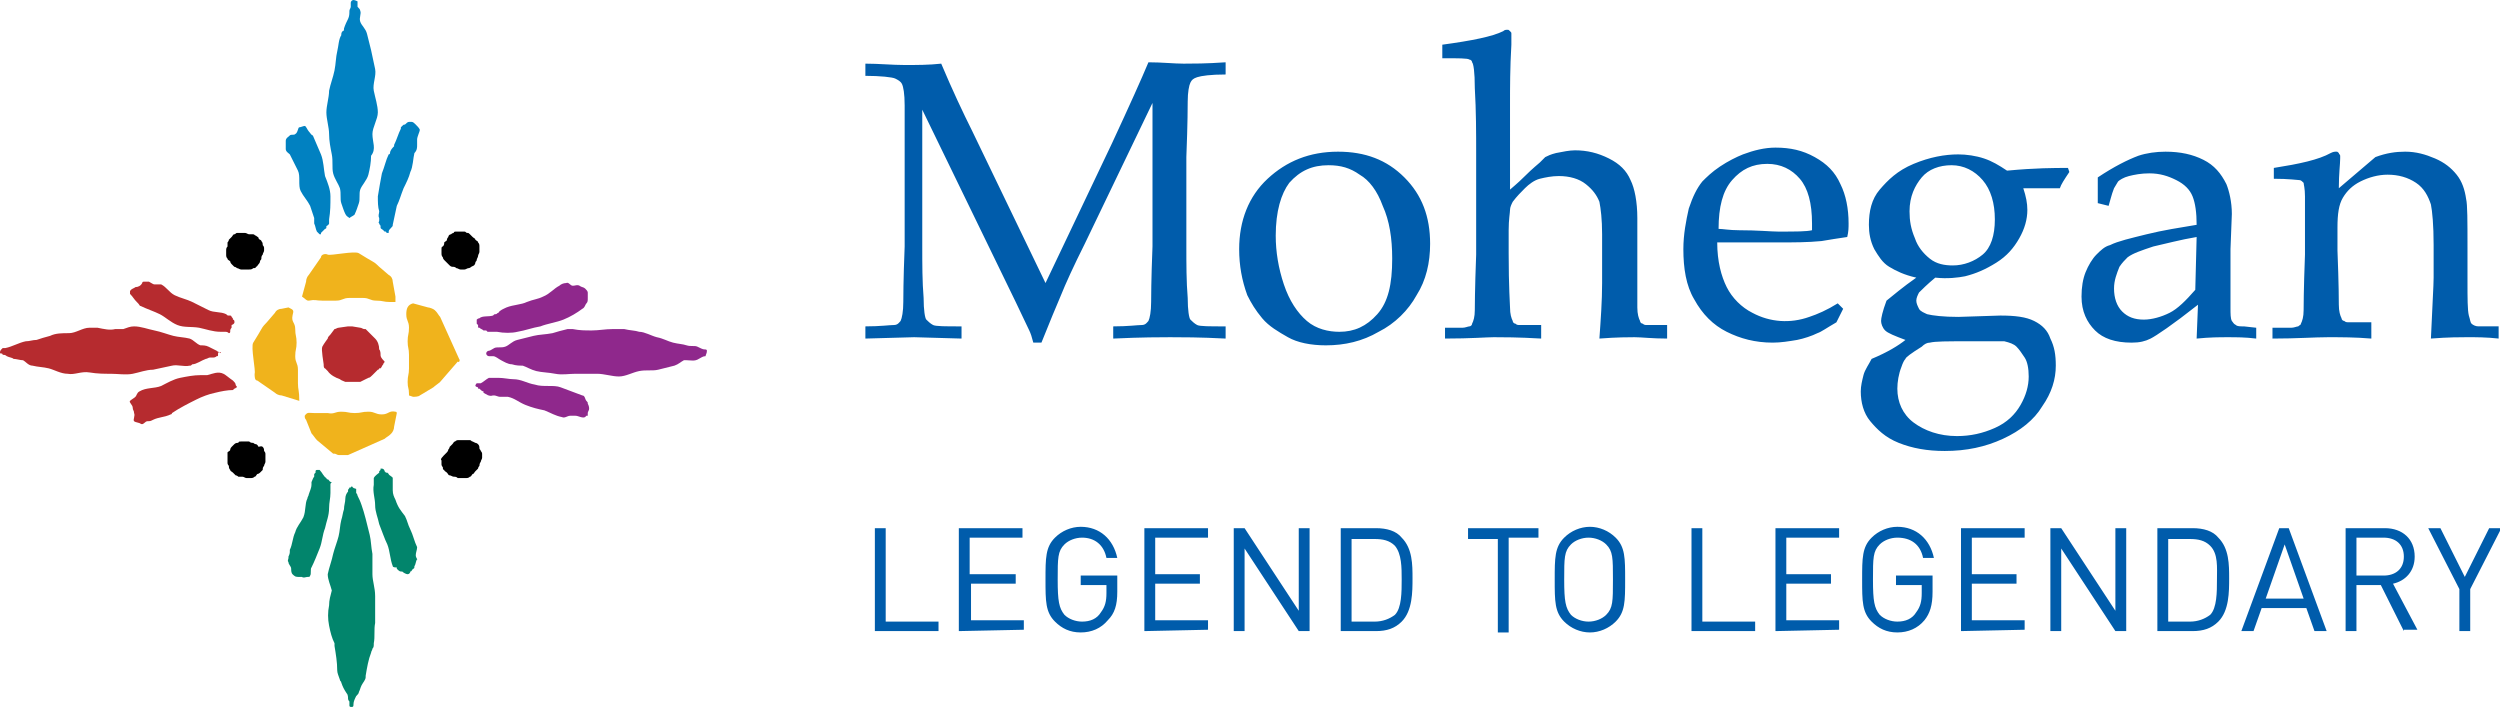 <svg xmlns="http://www.w3.org/2000/svg" viewBox="0 0 184.6 52.2"><path fill="#005cab" d="M63.9 5.6v-.9c1 0 2 .1 2.9.1s1.8 0 2.7-.1c.8 1.9 1.6 3.6 2.3 5l5.4 11.2 4.9-10.3c1.3-2.8 2.2-4.8 2.7-6 1 0 1.9.1 2.6.1.6 0 1.7 0 3.1-.1v.9c-1.1 0-1.8.1-2.1.2s-.4.2-.5.4c-.1.2-.2.7-.2 1.4 0 .2 0 1.6-.1 4.1v6.6c0 1.3 0 2.6.1 3.8 0 .9.1 1.5.2 1.6s.3.3.5.4.9.1 2.1.1v.9c-1.9-.1-3.3-.1-4.1-.1-.6 0-2.1 0-4.2.1v-.9c1.1 0 1.8-.1 2.1-.1s.4-.2.5-.3c.1-.2.2-.7.2-1.4 0-.2 0-1.6.1-4.1V7.6l-5 10.4c-.8 1.6-1.4 2.9-1.8 3.9-.3.7-.8 1.9-1.4 3.4h-.6c-.1-.4-.2-.7-.3-.9l-1-2.1-6.9-14.2v10.1c0 1.3 0 2.6.1 3.8 0 .9.1 1.5.2 1.6s.3.3.5.4.9.1 2.1.1v.9l-3.5-.1-3.6.1v-.9c1.1 0 1.8-.1 2.1-.1s.4-.2.5-.3c.1-.2.2-.7.2-1.4 0-.2 0-1.6.1-4.1V7.8c0-.9-.1-1.4-.2-1.6-.1-.2-.3-.3-.5-.4s-1.1-.2-2.2-.2zm27.6 12.8c0-2.1.7-3.9 2.1-5.2s3.1-2 5.2-2c2 0 3.6.6 4.9 1.9 1.3 1.3 1.9 2.9 1.9 4.9 0 1.4-.3 2.7-1 3.8-.6 1.1-1.6 2.1-2.8 2.7-1.2.7-2.5 1-3.9 1-1.1 0-2.1-.2-2.8-.6s-1.4-.8-1.9-1.4c-.5-.6-.8-1.1-1.1-1.7-.4-1.1-.6-2.2-.6-3.4zm2.7-1c0 1.2.2 2.4.6 3.6.4 1.2 1 2.1 1.7 2.7s1.6.8 2.4.8c1.1 0 2-.4 2.8-1.3s1.1-2.2 1.1-4.1c0-1.5-.2-2.8-.7-3.9-.4-1.1-1-1.9-1.7-2.3-.7-.5-1.4-.7-2.3-.7-1.2 0-2.1.4-2.9 1.3-.6.8-1 2.1-1 3.9zm12.5 7.6v-.8h1.3c.2 0 .4-.1.5-.1s.2-.1.2-.2c.1-.2.2-.5.2-1 0-.1 0-1.5.1-4.1v-7.4c0-1.6 0-3.2-.1-4.9 0-1.2-.1-1.8-.2-1.9 0-.1-.1-.2-.2-.2-.1-.1-.8-.1-2-.1v-1c2.2-.3 3.7-.6 4.5-1 .1-.1.2-.1.3-.1s.1 0 .2.1.1.1.1.2v.8c-.1 1.7-.1 3.2-.1 4.4V14c.1-.1.5-.4 1.1-1 .6-.6 1-.9 1.1-1l.4-.4c.2-.1.4-.2.8-.3.5-.1 1-.2 1.4-.2.9 0 1.7.2 2.5.6.8.4 1.3.9 1.6 1.6.3.6.5 1.6.5 2.8v6.6c0 .5.1.8.2 1 0 .1.1.2.2.2.1.1.2.1.3.1h1.5v1c-1.1 0-1.9-.1-2.4-.1-.4 0-1.3 0-2.6.1.1-1.4.2-2.8.2-4.1v-3.6c0-1.1-.1-1.9-.2-2.4-.2-.5-.5-.9-1-1.3s-1.2-.6-2-.6c-.5 0-1 .1-1.4.2s-.8.4-1.1.7c-.3.3-.6.6-.9 1-.1.2-.2.4-.2.6s-.1.7-.1 1.5v1.7c0 2.5.1 3.8.1 4 0 .5.1.8.2 1 0 .1.1.2.2.2.1.1.2.1.3.1h1.6v1c-1.7-.1-2.9-.1-3.5-.1-.5 0-1.7.1-3.6.1zm29.4-2.2-.5 1c-.7.4-1.1.7-1.4.8-.4.2-1 .4-1.5.5-.6.1-1.2.2-1.8.2-1.3 0-2.4-.3-3.4-.8s-1.8-1.3-2.4-2.4c-.6-1-.8-2.3-.8-3.7 0-1.1.2-2.1.4-3 .3-.9.6-1.5 1-2 .3-.3.7-.7 1.3-1.1.6-.4 1.2-.7 1.7-.9.8-.3 1.6-.5 2.4-.5 1.1 0 2 .2 2.9.7.9.5 1.5 1.1 1.9 2 .4.8.6 1.8.6 2.9 0 .3 0 .6-.1 1-.7.1-1.3.2-1.9.3-1 .1-2.1.1-3.1.1h-4.6c0 1.4.3 2.5.7 3.3s1.1 1.5 1.9 1.9c1.3.7 2.8.8 4.2.3.6-.2 1.3-.5 2.1-1l.4.4zm-9.2-5.9c.3 0 .8.1 1.5.1 1.4 0 2.4.1 2.9.1 1.3 0 2.1 0 2.5-.1v-.5c0-1.5-.3-2.6-.9-3.3s-1.4-1.1-2.4-1.1c-1.1 0-1.9.4-2.6 1.2-.7.8-1 2-1 3.6zm25.8-4.5.1.3c-.4.6-.6.9-.7 1.2h-2.7c.2.6.3 1.1.3 1.6 0 .7-.2 1.4-.6 2.1s-.9 1.3-1.7 1.8-1.5.8-2.3 1c-.5.1-1.3.2-2.2.1-.6.5-1 .9-1.2 1.1-.1.2-.2.4-.2.6 0 .2.1.4.2.6s.4.3.6.4c.4.1 1.2.2 2.3.2l3.1-.1c1.1 0 1.9.1 2.5.4s1 .7 1.2 1.3c.3.6.4 1.2.4 2 0 1-.3 2-1 3-.6 1-1.6 1.8-2.9 2.4s-2.7.9-4.3.9c-1.3 0-2.4-.2-3.4-.6s-1.6-1-2.1-1.6-.7-1.4-.7-2.2c0-.4.1-.8.2-1.2.1-.4.4-.8.6-1.2 1.2-.5 2-1 2.5-1.4-.8-.3-1.3-.5-1.5-.7-.2-.2-.3-.5-.3-.7 0-.2.1-.7.4-1.5.5-.4 1.2-1 2.2-1.7-.9-.2-1.5-.5-2-.8s-.8-.8-1.1-1.3c-.3-.6-.4-1.2-.4-1.8 0-1 .2-1.9.8-2.6s1.3-1.4 2.5-1.9 2.3-.7 3.3-.7c.6 0 1.3.1 1.9.3s1.1.5 1.7.9c2.1-.2 3.5-.2 4.5-.2zm-7.5 12.8c-1.4 0-2.3 0-2.7.1-.2 0-.4.1-.6.3-.8.5-1.2.8-1.2.9-.1.1-.2.3-.3.6-.2.5-.3 1.1-.3 1.6 0 1 .4 1.9 1.2 2.5s1.9 1 3.2 1c1 0 1.9-.2 2.8-.6s1.5-1 1.9-1.7.6-1.4.6-2.1c0-.6-.1-1.1-.3-1.4s-.4-.6-.6-.8-.5-.3-.9-.4h-2.8zm-4.2-9.6c0 .7.1 1.3.4 2 .2.6.6 1.1 1.1 1.5s1.1.5 1.7.5c.8 0 1.6-.3 2.2-.8s.9-1.4.9-2.6-.3-2.2-.9-2.9c-.6-.7-1.4-1.1-2.3-1.1s-1.7.3-2.2.9-.9 1.4-.9 2.5zm14.7-.4-.8-.2v-1.9c1.2-.8 2.2-1.3 3-1.6.6-.2 1.3-.3 2-.3 1.1 0 2 .2 2.8.6s1.3 1 1.7 1.8c.2.5.4 1.3.4 2.2l-.1 2.6v4.3c0 .5 0 .8.1 1 .1.1.1.2.3.3.1.1.3.1.6.1l.9.1v.8c-.8-.1-1.5-.1-2.1-.1s-1.3 0-2.3.1l.1-2.5c-1.9 1.5-3.1 2.3-3.5 2.5s-.8.3-1.4.3c-1.2 0-2.1-.3-2.7-.9-.6-.6-1-1.4-1-2.5 0-.7.1-1.3.3-1.8.2-.5.5-1 .8-1.3.3-.3.6-.6 1-.7.6-.3 1.5-.5 2.7-.8 1.2-.3 2.5-.5 3.7-.7 0-.9-.1-1.6-.3-2.1-.2-.5-.6-.9-1.2-1.2-.6-.3-1.2-.5-2-.5-.6 0-1.1.1-1.5.2s-.7.3-.8.4l-.3.5c-.2.5-.3 1-.4 1.3zm6.5 2.3c-1.2.2-2.3.5-3.2.7-.9.3-1.5.5-1.9.8-.2.2-.4.4-.6.7-.2.5-.4 1-.4 1.6 0 .7.2 1.3.6 1.7s.9.6 1.6.6c.6 0 1.3-.2 1.9-.5s1.2-.9 1.9-1.7l.1-3.9zm5.6 7.5v-.8h1.4c.2 0 .4-.1.5-.1.1-.1.2-.1.2-.2.1-.2.2-.5.2-1 0-.1 0-1.5.1-4.1v-4.3c0-.6-.1-.9-.1-1-.1-.1-.2-.2-.3-.2s-.8-.1-1.9-.1v-.8c1.9-.3 3.3-.6 4.2-1.1.2-.1.3-.1.4-.1s.1 0 .2.1c0 .1.1.1.1.2v.2c0 .4-.1 1.1-.1 2.2l2.7-2.3c.8-.3 1.5-.4 2.2-.4.8 0 1.5.2 2.2.5.7.3 1.2.7 1.6 1.2.4.5.6 1.1.7 1.8.1.4.1 1.6.1 3.6v2.5c0 1.2 0 2.1.1 2.5.1.3.1.5.2.6s.3.2.5.2h1.5v.9c-.9-.1-1.7-.1-2.3-.1-.5 0-1.4 0-2.7.1.1-2.4.2-3.9.2-4.5v-2.4c0-1.5-.1-2.5-.2-3-.2-.6-.5-1.2-1.1-1.6s-1.3-.6-2.1-.6c-.7 0-1.4.2-2 .5-.6.3-1 .7-1.3 1.2s-.4 1.2-.4 2.2v1.7c.1 2.5.1 3.8.1 4 0 .5.1.8.2 1 0 .1.1.2.2.2.1.1.2.1.4.1h1.6V25c-1.2-.1-2.2-.1-3.2-.1s-2.3.1-4.1.1zM64.6 46.6V39h.8v6.9h3.9v.7h-4.7zm6.2 0V39h4.7v.7h-3.9v2.7H75v.7h-3.3v2.7h3.9v.7l-4.8.1zm11-.8c-.5.6-1.2.9-2 .9s-1.4-.3-1.9-.8c-.7-.7-.7-1.5-.7-3.1s0-2.4.7-3.1c.5-.5 1.2-.8 1.9-.8 1.4 0 2.4.9 2.7 2.3h-.8c-.2-1-.9-1.5-1.8-1.5-.5 0-1 .2-1.3.5-.5.5-.5 1-.5 2.6s.1 2.1.5 2.6c.3.3.8.5 1.3.5.6 0 1.1-.2 1.4-.7.3-.4.4-.8.4-1.4v-.6h-1.9v-.7h2.7v1.2c0 1-.2 1.6-.7 2.1zm2.7.8V39h4.7v.7h-3.9v2.7h3.3v.7h-3.3v2.7h3.9v.7l-4.7.1zm11.4 0-4-6.1v6.1h-.8V39h.8l4 6.1V39h.8v7.6h-.8zm7.6-.7c-.5.5-1.1.7-1.9.7H99V39h2.6c.8 0 1.5.2 1.9.7.8.8.8 2 .8 3s0 2.4-.8 3.2zm-.5-5.6c-.4-.4-.9-.5-1.5-.5h-1.7v6.1h1.7c.6 0 1.1-.2 1.5-.5.5-.5.5-1.7.5-2.6s0-1.9-.5-2.5zm8.4-.5v6.9h-.8v-6.9h-2.2V39h5.2v.7h-2.2v.1zm7.9 6.1c-.5.5-1.2.8-1.9.8s-1.4-.3-1.9-.8c-.7-.7-.7-1.5-.7-3.1s0-2.4.7-3.1c.5-.5 1.2-.8 1.9-.8s1.4.3 1.9.8c.7.7.7 1.5.7 3.1s0 2.4-.7 3.1zm-.7-5.7c-.3-.3-.8-.5-1.3-.5s-1 .2-1.3.5c-.5.5-.5 1-.5 2.6s.1 2.1.5 2.6c.3.3.8.5 1.3.5s1-.2 1.3-.5c.5-.5.5-1 .5-2.6s0-2.1-.5-2.6zm6.3 6.4V39h.8v6.9h3.9v.7h-4.7zm6.2 0V39h4.7v.7h-3.9v2.7h3.3v.7h-3.3v2.7h3.9v.7l-4.7.1zm11-.8c-.5.6-1.2.9-2 .9s-1.4-.3-1.9-.8c-.7-.7-.7-1.5-.7-3.1s0-2.4.7-3.1c.5-.5 1.2-.8 1.9-.8 1.4 0 2.4.9 2.7 2.3h-.8c-.2-1-.9-1.5-1.9-1.5-.5 0-1 .2-1.3.5-.5.5-.5 1-.5 2.6s.1 2.1.5 2.6c.3.3.8.5 1.3.5.6 0 1.1-.2 1.4-.7.3-.4.4-.8.4-1.4v-.6H140v-.7h2.7v1.2c0 1-.2 1.6-.6 2.1zm2.7.8V39h4.7v.7h-3.9v2.7h3.3v.7h-3.3v2.7h3.9v.7l-4.7.1zm11.4 0-4-6.1v6.1h-.8V39h.8l4 6.1V39h.8v7.6h-.8zm7.6-.7c-.5.5-1.1.7-1.9.7h-2.6V39h2.6c.8 0 1.5.2 1.9.7.8.8.8 2 .8 3s0 2.4-.8 3.2zm-.6-5.6c-.4-.4-.9-.5-1.5-.5h-1.6v6.1h1.6c.6 0 1.1-.2 1.5-.5.5-.5.5-1.7.5-2.6s.1-1.9-.5-2.5zm7.7 6.3-.6-1.7H167l-.6 1.7h-.9l2.8-7.6h.7l2.8 7.6h-.9zm-2.2-6.4-1.4 4h2.8l-1.4-4zm8.8 6.4-1.7-3.4H174v3.4h-.8V39h2.9c1.3 0 2.2.8 2.2 2.1 0 1.1-.7 1.8-1.6 2l1.8 3.4h-1v.1zm-1.5-6.9h-2v2.8h2c.9 0 1.5-.5 1.5-1.4s-.6-1.4-1.5-1.4zm6.4 3.8v3.1h-.8v-3.1l-2.3-4.5h.9l1.8 3.6 1.8-3.6h.9l-2.3 4.5z"/><path fill="#f0b31c" d="m33.9 26.5-1.4-3.1c-.1-.1-.2-.3-.3-.4l-.1-.1c-.1-.1-.4-.2-.5-.2l-1.1-.3c-.4.1-.5.4-.5.8 0 .5.2.5.2 1s-.1.5-.1 1 .1.5.1 1v1c0 .5-.1.5-.1 1s.1.4.1.9v.1l.3.1c.1 0 .4 0 .5-.1l1-.6c.1-.1.4-.3.5-.4l1.3-1.5c.1.1.2-.1.1-.2"/><path d="M16.7 18.5v.3c0 .1 0 .2.1.3 0 .1.1.1.2.2 0 .1.1.2.1.2l.2.2c.1 0 .2.1.2.1.1 0 .2.1.3.1h.6c.1 0 .2 0 .3-.1.1 0 .2 0 .2-.1.1 0 .1-.1.2-.2s.1-.2.1-.2c0-.1.1-.1.1-.2s0-.2.1-.3c0-.1.1-.2.1-.3v.1-.3c0-.1-.1-.2-.1-.2 0-.1 0-.2-.1-.3 0-.1-.2-.1-.2-.2s-.1-.1-.2-.2c-.1 0-.1-.1-.2-.1h-.3c-.1 0-.2-.1-.3-.1h-.6c-.1 0-.1.1-.2.1s-.1.1-.2.2l-.2.2c0 .1-.1.2-.1.2v.3c-.1.1-.1.2-.1.3m15.9-.1v.3c0 .1 0 .2.1.3 0 .1.1.2.1.2l.2.2.2.2c.1.1.2.1.2.1.1 0 .2 0 .3.1.1 0 .2.1.3.1h.3c.1 0 .2-.1.3-.1.1 0 .2-.1.2-.1l.2-.1c.1-.1.1-.2.1-.2 0-.1.1-.1.1-.2s.1-.2.1-.3c0-.1.1-.2.1-.3v-.4c0-.1 0-.2-.1-.3 0-.1-.1-.1-.2-.2 0-.1-.1-.1-.2-.2l-.2-.2c-.1-.1-.1-.1-.2-.1s-.1-.1-.2-.1h-.6c-.1 0-.2 0-.2.1-.1 0-.2.1-.2.1-.1 0-.2.1-.2.2-.1.1-.1.2-.1.2 0 .1-.1.1-.2.2 0 .1 0 .2-.1.3-.1 0-.1.1-.1.2M16.8 33.9v.3c0 .1.1.2.1.2 0 .1 0 .2.1.3 0 .1.1.1.2.2l.2.2c.1 0 .2.1.2.1h.3c.1 0 .2.1.3.1h.3c.1 0 .2 0 .3-.1.1 0 .1-.1.2-.2.1 0 .2-.1.2-.1l.2-.2c0-.1 0-.2.1-.3 0-.1.1-.2.1-.3v-.6c0-.1-.1-.2-.1-.2 0-.1 0-.2-.1-.3s-.3 0-.3 0-.1-.2-.2-.2-.2-.1-.2-.1c-.1 0-.2 0-.3-.1h-.6c-.1 0-.2 0-.2.1-.1 0-.2 0-.3.1l-.2.2c-.1.1-.1.2-.1.2 0 .1-.1.1-.2.2v.5m15.8.1v.3c0 .1.1.2.1.2 0 .1 0 .2.1.2 0 .1.1.1.2.2s.1.2.2.2.2.1.3.1c.1 0 .2 0 .3.1h.6c.1 0 .2 0 .3-.1.1 0 .1-.1.2-.2.1 0 .1-.1.2-.2l.2-.2c0-.1.1-.2.1-.2s0-.2.1-.3c0-.1.1-.2.1-.3v-.3c0-.1-.1-.2-.1-.2 0-.1-.1-.1-.1-.2s0-.2-.1-.3c-.1-.1-.2-.1-.2-.1l-.2-.1c-.1 0-.1-.1-.2-.1h-.9c-.1 0-.2.1-.2.1-.1 0-.1.1-.2.2l-.2.2c0 .1-.1.2-.1.2 0 .1-.1.2-.1.2-.4.4-.5.5-.4.6"/><path fill="#f0b31c" d="M22.8 22.2c.5-.1.5 0 1 0h1c.5 0 .5-.2 1-.2h1c.5 0 .5.2 1 .2s.5.1 1 .1h.4v-.4l-.2-1.1c0-.2-.1-.4-.3-.5l-.7-.6c-.1-.1-.3-.3-.5-.4 0 0-.7-.4-1-.6-.3-.2-2.1.2-2.3.1s-.5 0-.5.2l-.9 1.3c-.1.1-.2.3-.2.5l-.3 1.1c.3.2.3.3.5.3m6.4 8.2c-.5-.1-.5.2-1 .2s-.5-.2-1-.2-.5.1-1 .1-.5-.1-1-.1-.5.2-1 .1h-1c-.4 0-.5-.1-.7.2 0 .1 0 .2.1.3l.4 1c.1.1.3.4.4.5l1.2 1h.1c.1 0 .2.1.3.1h-.1.8l2.7-1.2c.1-.1.3-.2.4-.3l.1-.1c.1-.1.2-.3.2-.5l.2-1s0-.1-.1-.1M22 28.3v-1c0-.5-.2-.5-.2-1s.1-.5.1-1-.1-.5-.1-1-.3-.5-.2-1c.1-.4.1-.4-.3-.6l-.5.1c-.2 0-.4.1-.5.3l-.6.7c-.1.1-.3.3-.4.5 0 0-.4.7-.6 1-.2.3.2 2.1.1 2.3 0 .2 0 .5.2.5l1.3.9c.1.1.3.2.5.2l1.3.4c0-.8-.1-.8-.1-1.3"/><path fill="#0181c1" d="M25.9.2zm.3 0zm1.3 9.7c0-.5.4-1.1.4-1.6s-.2-1.1-.3-1.6.2-1.1.1-1.6-.2-.9-.3-1.4l-.3-1.2c-.1-.4-.4-.6-.5-.9s.1-.6 0-.8c0-.1-.1-.2-.2-.3V.1c-.2-.1-.3-.1-.3-.1-.1 0-.2.1-.2.2v.3c0 .1-.1.2-.1.3 0 .2 0 .4-.1.6-.1.2-.2.4-.3.7 0 .1 0 .2-.1.2-.1.1-.1.2-.1.3-.2.3-.2.8-.3 1.2-.1.4-.1.9-.2 1.4-.1.5-.3 1-.4 1.5 0 .5-.2 1.1-.2 1.6s.2 1.1.2 1.6.1 1 .2 1.5 0 1 .1 1.4c.1.4.4.8.5 1.1.1.4 0 .8.1 1.1.1.3.2.6.3.8.1.2.2.2.3.3.1-.1.4-.2.4-.3.1-.2.2-.5.3-.8.1-.3 0-.7.1-1s.5-.7.6-1.1c.1-.4.2-.9.2-1.4.4-.5.1-1 .1-1.6"/><path fill="#b62b2f" d="M16.2 26.3s0-.1 0 0c0-.1 0-.1 0 0m0-.3zm.1 0c-.1 0-.2 0-.3-.1l-.6-.3c-.2-.1-.4-.1-.6-.1-.3-.1-.5-.4-.8-.5-.4-.1-.8-.1-1.2-.2-.4-.1-.9-.3-1.4-.4-.5-.1-1-.3-1.5-.3-.3 0-.5.1-.8.2h-.6c-.4.1-.8 0-1.3-.1h-.6c-.5 0-1 .4-1.5.4s-1 0-1.4.2c-.4.1-.7.2-1 .3-.3 0-.5.1-.8.1-.5.1-1 .4-1.5.5H.2l-.1.1c-.1.1-.1.2-.1.2 0 .1 0 .1.1.1 0 0 .1 0 .1.1.1 0 .2 0 .3.1.2.1.4.1.5.2.2 0 .5.1.7.1.2.1.4.4.7.4.4.1.8.1 1.2.2.4.1.9.4 1.4.4.5.1 1-.2 1.6-.1s1.1.1 1.6.1 1.1.1 1.6 0 1-.3 1.5-.3c.5-.1.9-.2 1.4-.3.4-.1.9.1 1.3 0 .1 0 .1 0 .2-.1.3 0 .7-.3 1-.4.1 0 .2-.1.3-.1h.2c.1 0 .2 0 .3-.1.1 0 .1 0 .1-.1v-.1s0-.1.1-.1c.1.1.1.1.1 0m11.8.2c0-.1 0-.3-.1-.4 0-.3-.1-.6-.3-.8l-.3-.3-.1-.1-.2-.2h.1-.1l-.1-.1h-.1c-.1 0-.2-.1-.3-.1l-.6-.1h-.3l-.7.1c-.1 0-.2.1-.3.1l-.3.4c-.1.1-.2.2-.2.3 0 0-.3.4-.4.6s.1 1.2.1 1.3c0 .1 0 .3.1.3l.2.2c.2.3.6.5.9.6.1.1.2.1.4.2h1.1l.6-.3c.1 0 .2-.1.3-.2l.4-.4s.1 0 .1-.1h.1c.1-.1.1-.2.2-.3 0-.1.1-.1.1-.2-.3-.3-.3-.4-.3-.5"/><path fill="#0181c1" d="M24.3 16.5zm0 0zm0 0zm-.5.7zm.5-1.2v.2-.2zm0 .5s0-.1 0 0v-.3c.1-.6.1-1.1.1-1.7 0-.5-.2-1-.4-1.5-.1-.5-.1-1.1-.3-1.6-.2-.5-.4-.9-.6-1.4-.1 0-.2-.2-.3-.3-.1-.1-.2-.4-.3-.4-.1 0-.3.1-.4.1s-.1.4-.3.5c-.1.1-.3 0-.4.1-.1.1-.3.2-.3.4v.6c0 .2.2.3.3.4l.6 1.2c.2.4 0 1.1.2 1.5s.5.7.7 1.1l.3.9v.4c.1.2.1.4.2.6l.2.2h.1v-.1l.3-.3h-.1.1c.1 0 .1-.1.1-.1v-.1c.2-.1.2-.2.2-.2z"/><path fill="#02856c" d="M30.7 41c0-.2.1-.4.1-.6-.2-.4-.3-.9-.5-1.3s-.2-.6-.4-1c-.3-.4-.5-.6-.7-1.2-.1-.2-.2-.4-.2-.7v-.9c0-.1-.3-.2-.3-.3l-.1-.1h-.1l-.1-.1c0-.1-.1-.2-.2-.2h-.1v.1l-.1.1v.1c-.1.1-.3.2-.4.4v.5c-.1.5.1 1 .1 1.5s.2.9.3 1.4c.2.5.4 1.1.6 1.5.2.5.2 1.1.4 1.6 0 .1.2.1.3.1v.1c.1.1.2.2.3.2h.1c.1.1.3.2.4.2.1 0 .2-.1.2-.2.1 0 .1-.1.2-.2.1 0 .1-.1.1-.2.1-.1.1-.4.2-.5.1.1-.1-.1-.1-.3"/><path fill="#b62b2f" d="M16.6 23.2zm-6.2-1.9zm6.9 2.4s0-.1 0 0c0-.1-.1-.1-.1-.1 0-.1 0-.1-.1-.2H17h.1s0-.1-.1-.1h-.1c-.1 0-.1 0-.2-.1-.4-.2-.9-.1-1.3-.3l-1.2-.6c-.4-.2-.9-.3-1.3-.5s-.6-.6-1-.8h-.5c-.1 0-.2-.1-.4-.2h-.4s-.1 0-.1.1c-.1.2-.3.3-.5.3-.1.1-.3.1-.4.3v.2c.2.2.3.4.5.6l.1.1c.1.1.1.2.2.2.4.2 1 .4 1.4.6.4.2.8.6 1.3.8.5.2 1 .1 1.6.2.5.1 1 .3 1.6.3h.3c.1 0 .2 0 .3.1 0 0 .1 0 .1-.1v-.1c0-.1.1-.2.1-.2V24c.3-.1.2-.3.2-.3m-.1 4.4s-.1 0 0 0c-.3-.2-.5-.4-.7-.5-.4-.2-.8 0-1.2.1h-.5c-.5 0-1 .1-1.5.2s-1 .4-1.4.6c-.5.2-1.1.1-1.6.4-.2.1-.2.3-.3.4-.1.1-.3.2-.4.3-.1.1.2.3.2.5s.1.2.1.4c.1.2-.1.5 0 .6.1.1.4.1.5.2.2.1.3-.2.5-.2s.2 0 .4-.1c.4-.2.9-.2 1.3-.4 0 0 .1 0 .1-.1.6-.4 1.2-.7 1.8-1 .4-.2.9-.4 1.4-.5.4-.1.9-.2 1.3-.2l.1-.1c.1 0 .1-.1.2-.1 0-.1-.1-.1-.1-.2s-.1-.2-.2-.3"/><path fill="#0181c1" d="M28 16.4zm0 0zm0 0zm2.8-5.7v-.4c0-.2.2-.6.2-.7s-.2-.3-.3-.4c-.1-.1-.2-.2-.3-.2h-.2c-.1 0-.2.1-.3.2-.1 0-.1 0-.2.1l-.1.1v-.1.2c-.2.4-.3.8-.5 1.2v.1c-.1.1-.3.3-.3.5 0 0 0 .1-.1.1-.2.4-.3.9-.5 1.4-.1.5-.2 1.1-.3 1.7 0 .4 0 .8.1 1.1 0 .2-.1.3 0 .5v.2c0 .1-.1.1 0 .2 0 .1.1.1.1.2v.1c0 .1.1.1.2.2l.1.1h.1s0 .1.1.1h.1v-.1c0-.1.1-.2.2-.3v-.1.1c.1-.1.1-.1.1-.2.1-.4.2-1 .3-1.4.2-.4.3-.8.5-1.3.2-.4.4-.8.5-1.2.2-.4.2-1 .3-1.4.2-.2.2-.4.2-.6"/><path fill="#8f288c" d="M43.4 29.8c0-.1 0-.1-.1-.2s-.1-.4-.3-.4c-.5-.2-1.1-.4-1.6-.6-.5-.2-1.3 0-1.9-.2-.6-.1-1-.4-1.6-.4-.3 0-.7-.1-1.1-.1h-.7c-.2.1-.4.3-.6.4h-.3c-.1.1-.1.2-.1.2s.1.1.2.1v.1h.1c.1.1.2.2.3.2v.1c.2.1.4.3.7.2h-.1.2c.1 0 .3.1.4.1h.6c.5.1.8.4 1.3.6.5.2.9.3 1.4.4.5.2.8.4 1.3.5.2.1.4-.1.6-.1h.4c.2 0 .5.2.7.1l.1-.1h.1v-.2c0-.1.1-.2.1-.3 0-.1 0-.2-.1-.4"/><path fill="#02856c" d="M25.8 52.2zm-.1-.1zm.2-16.1s.1 0 0 0c.1 0 0 0 0 0zm1.8 8c0-.6-.2-1.1-.2-1.6v-1.5c-.1-.5-.1-1-.2-1.4l-.3-1.2c-.1-.4-.2-.7-.3-1s-.2-.5-.3-.7c0-.1-.1-.2-.1-.2v-.3L26 36h.1c-.1-.1-.2-.1-.2 0h-.1c0 .1-.1.1-.1.2v.1c-.1.1-.2.3-.2.5 0 .3-.1.5-.1.8-.1.3-.1.5-.2.8-.1.4-.1.8-.2 1.2s-.3.9-.4 1.3c-.1.5-.3 1-.4 1.5 0 .4.2.8.3 1.2-.1.4-.2.7-.2 1.1-.1.5-.1 1 0 1.5s.2.9.4 1.3v.2c.1.6.2 1.2.2 1.8 0 .2.1.4.2.7 0 .1.1.1.1.2.1.3.2.5.4.8.1.1.1.3.1.4 0 .1.1.2.1.2v.3s0 .1.1.1h.1c.1 0 .1-.1.1-.2 0-.2.1-.4.2-.6.1-.1.2-.2.2-.3.1-.2.1-.3.2-.5s.3-.4.3-.6v-.1c.1-.6.2-1.2.4-1.7 0-.1.1-.2.1-.3.1-.1.1-.2.1-.4.1-.5 0-1 .1-1.5v-2"/><path fill="#8f288c" d="M52.2 25.9c0-.1-.1-.1-.2-.1s-.3-.1-.5-.2-.5 0-.8-.1c-.3-.1-.6-.1-1-.2s-.7-.3-1.2-.4c-.4-.1-.9-.4-1.3-.4-.3-.1-.7-.1-1.1-.2h-.9c-.5 0-1 .1-1.5.1s-.9 0-1.4-.1h-.4c-.4.1-.8.2-1.1.3-.5.1-1 .1-1.4.2l-1.2.3c-.4.1-.6.4-.9.5-.3.1-.6 0-.8.1-.2.1-.3.2-.4.2-.1 0-.2.1-.2.2s.1.2.2.2h.3c.2 0 .4.2.6.3.2.1.5.3.8.3.3.1.6.1.8.1.3.1.6.3 1 .4.4.1.9.1 1.4.2.5.1 1 0 1.5 0h1.6c.5 0 1.1.2 1.6.2s1-.3 1.5-.4c.5-.1 1 0 1.4-.1l1.2-.3c.3-.1.5-.3.7-.4h.2c.3 0 .6.1.9-.1.2-.1.3-.2.5-.2 0-.1.1-.2.1-.4 0 .2 0 .1 0 0"/><path fill="#02856c" d="M21.8 42.6s0-.1 0 0c.1-.1.1-.1 0 0 .1-.1 0-.1 0 0m2.4-7.2c-.1 0-.1-.1-.1-.1-.2-.1-.3-.4-.5-.6h-.2s-.1 0-.1.1v.1l-.1.1v.2c-.1.1-.1.2-.2.4v.2c0 .2-.1.4-.2.7 0 .1-.1.2-.1.3-.2.4-.1.9-.3 1.4-.2.4-.5.7-.6 1.1-.2.4-.2.9-.4 1.3v.1c0 .1 0 .2-.1.4v.1c0 .1-.1.2 0 .3 0 .2.2.3.2.5 0 .1 0 .3.1.4.1.1.2.2.4.2h.3c.1.1.3 0 .4 0 .1 0 .2 0 .2-.1.1-.1 0-.5.1-.6.2-.4.4-.9.6-1.4.2-.5.2-1 .4-1.5.1-.5.3-.9.3-1.5 0-.4.1-.7.1-1.1v-.6c0-.1 0-.1.1-.2-.2 0-.2-.2-.3-.2"/><path fill="#8f288c" d="M35.2 24zm8.2-2.4c0-.1-.1-.2-.2-.3-.1-.1-.3-.1-.4-.2-.2-.1-.3 0-.5 0s-.3-.3-.5-.2c-.2 0-.4.1-.5.2-.4.2-.7.6-1.2.8-.4.2-.7.2-1.2.4-.4.2-1 .2-1.5.4-.2.1-.5.2-.6.4-.1 0-.1.1-.2.1s-.1 0-.2.1c-.3.1-.8 0-1 .2 0 0-.1 0-.2.1v.3l.1.1v.1c0 .1 0 .1.1.1.1.1.2.1.3.2h.2l.1.1h.7-.1.1c.5.1 1.1.1 1.5 0 .6-.1 1.1-.3 1.7-.4.5-.2 1.2-.3 1.7-.5s1-.5 1.4-.8c.2-.1.2-.3.3-.4.1-.1.1-.2.1-.4v-.4"/></svg>